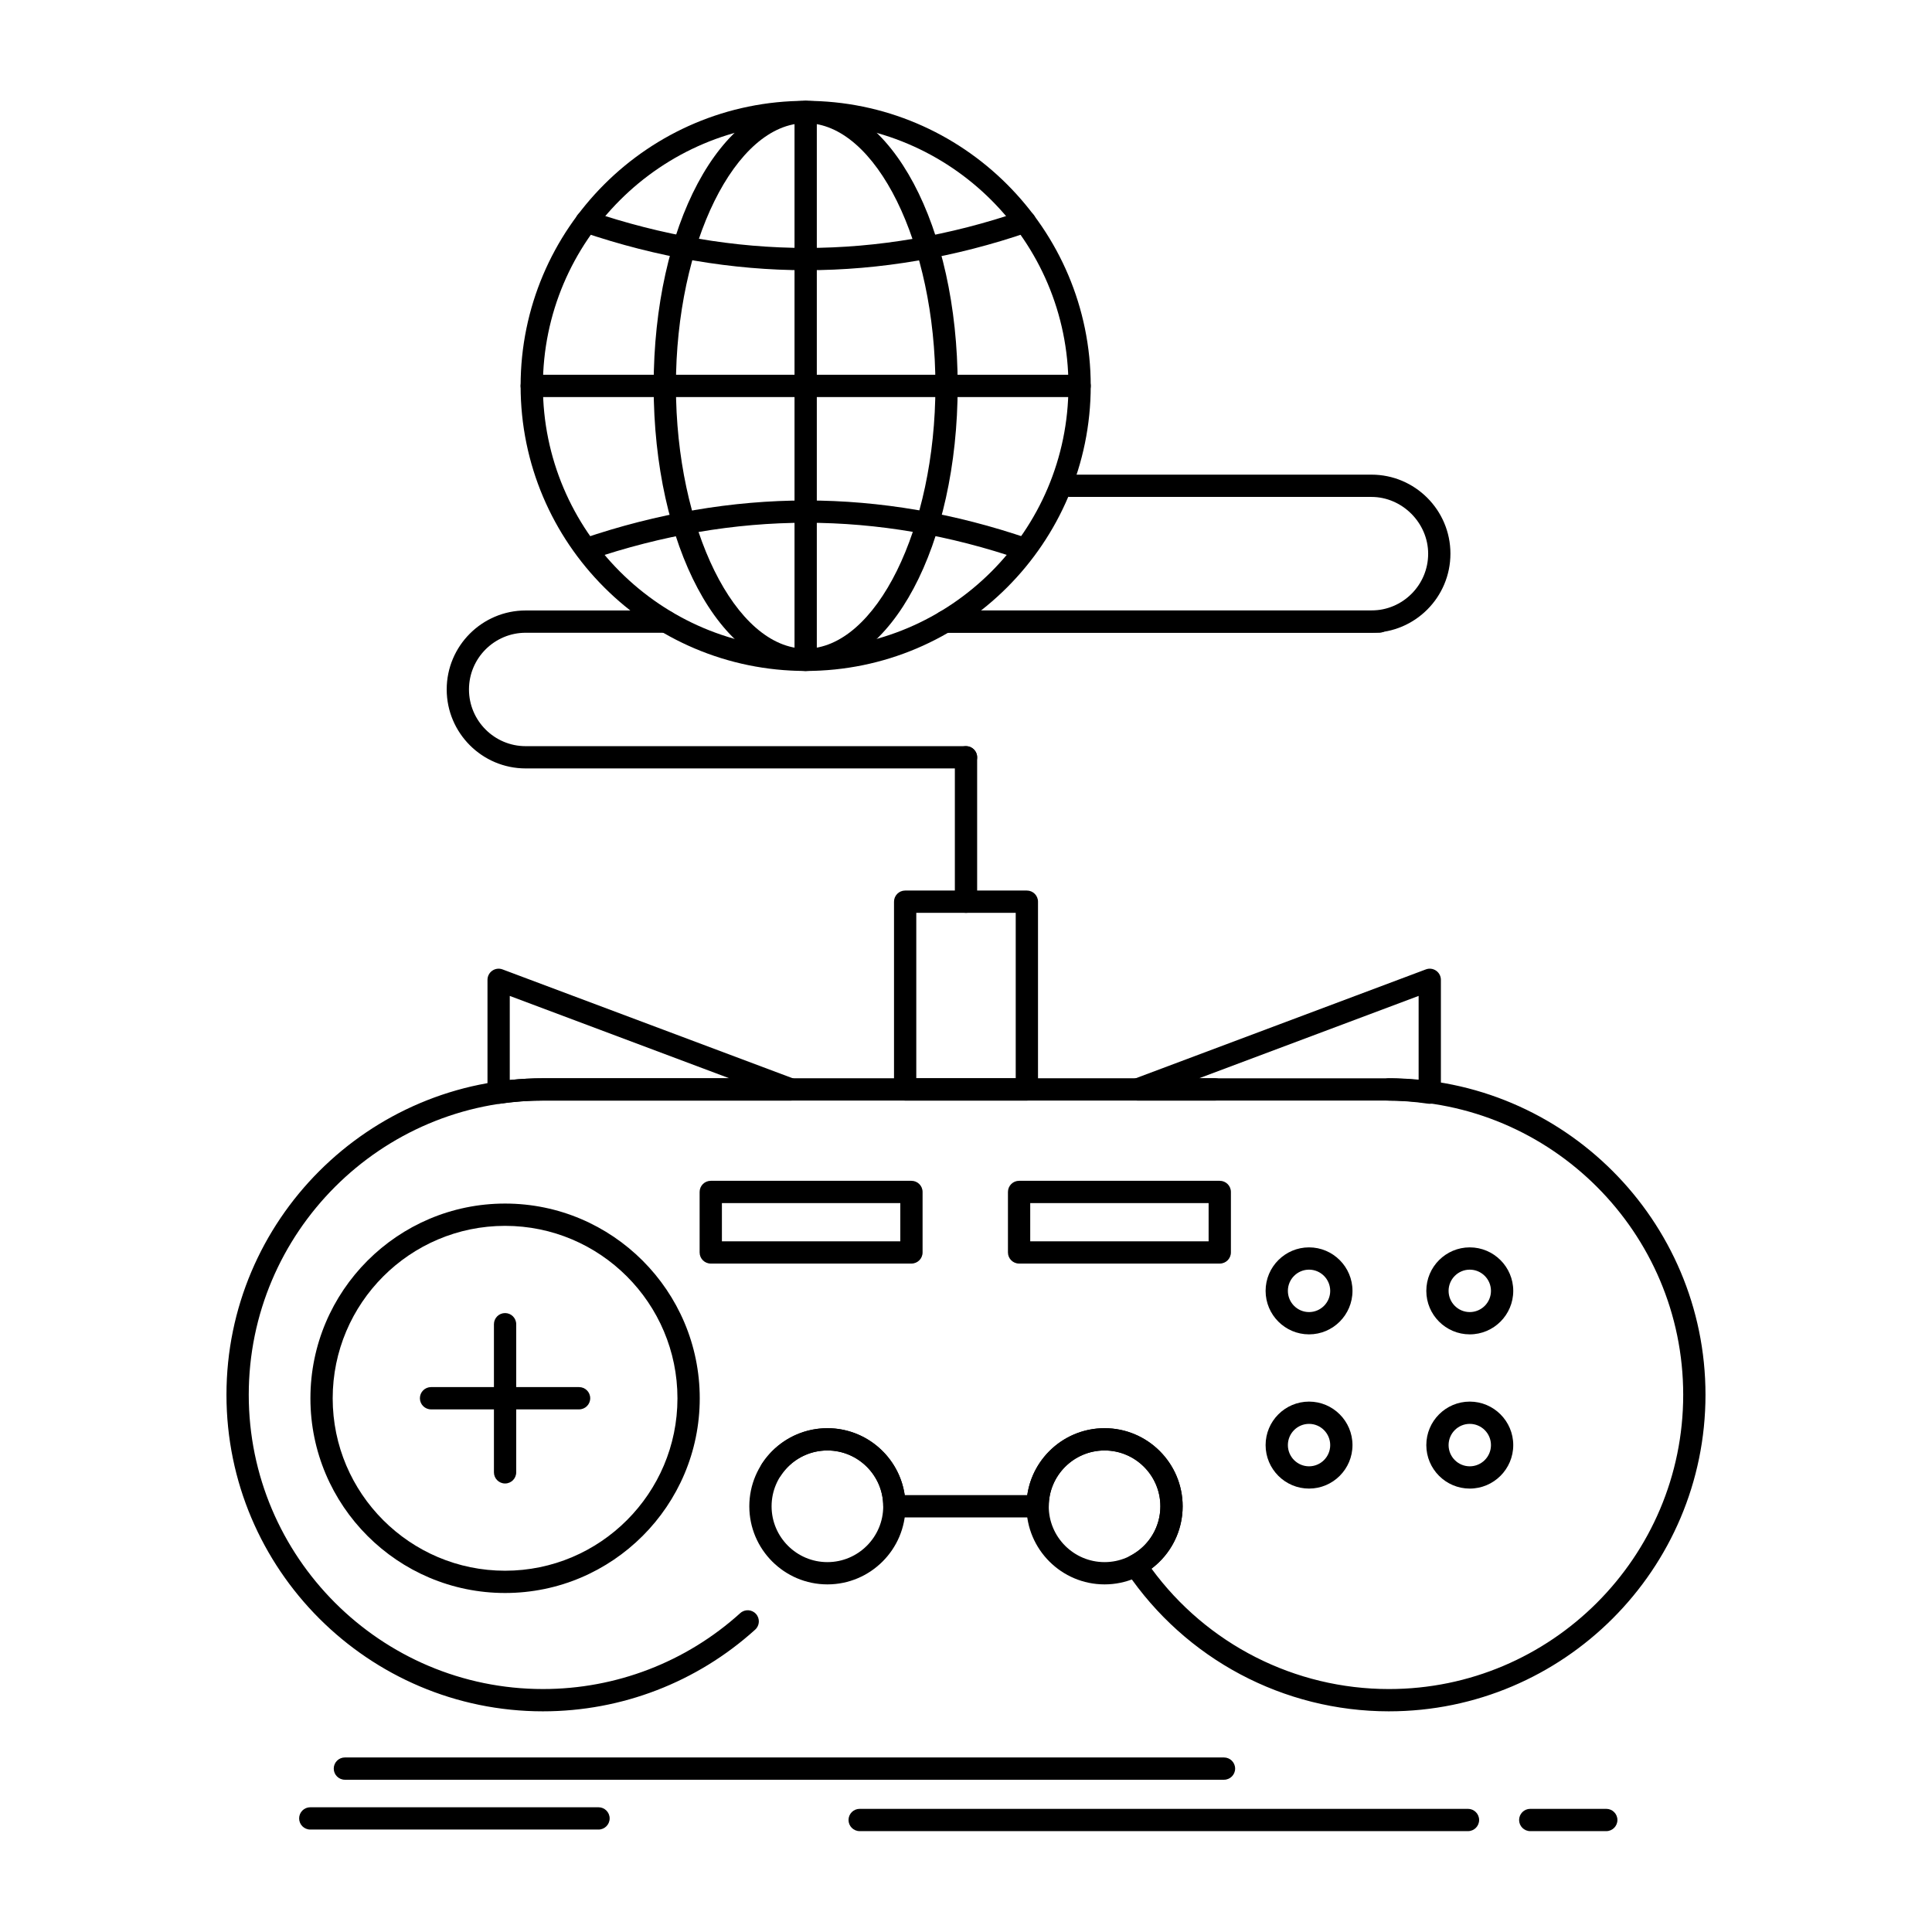 <?xml version="1.0" encoding="UTF-8"?>
<!-- Uploaded to: ICON Repo, www.svgrepo.com, Generator: ICON Repo Mixer Tools -->
<svg fill="#000000" width="800px" height="800px" version="1.1" viewBox="144 144 512 512" xmlns="http://www.w3.org/2000/svg">
 <g>
  <path d="m512.09 597.52c-27.926 0-53.934-13.832-69.566-36.996-0.469-0.695-0.621-1.559-0.418-2.371 0.203-0.816 0.746-1.504 1.488-1.895 4.883-2.562 7.918-7.574 7.918-13.078 0-8.156-6.633-14.793-14.789-14.793s-14.793 6.637-14.793 14.793c0 1.629-1.324 2.953-2.953 2.953h-37.957c-1.629 0-2.953-1.32-2.953-2.953 0-8.156-6.637-14.793-14.793-14.793-5.008 0-9.641 2.508-12.387 6.711-0.891 1.363-2.723 1.742-4.086 0.855-1.363-0.891-1.746-2.723-0.855-4.086 3.844-5.875 10.32-9.383 17.328-9.383 10.41 0 19.051 7.727 20.488 17.742h32.473c1.438-10.02 10.078-17.742 20.484-17.742 11.414 0 20.695 9.285 20.695 20.695 0 6.578-3.094 12.652-8.254 16.523 14.68 20.039 37.98 31.914 62.93 31.914 42.996 0 77.977-34.98 77.977-77.977s-34.98-77.977-77.977-77.977c-1.629 0-2.953-1.32-2.953-2.953 0-1.629 1.32-2.953 2.953-2.953 46.254 0 83.883 37.629 83.883 83.883-0.004 46.25-37.633 83.879-83.883 83.879zm-224.19 0c-46.254 0-83.883-37.629-83.883-83.883 0-46.254 37.629-83.883 83.883-83.883h178.12c1.629 0 2.953 1.32 2.953 2.953 0 1.629-1.32 2.953-2.953 2.953h-178.12c-42.996 0-77.977 34.98-77.977 77.977 0 42.996 34.98 77.977 77.977 77.977 19.363 0 37.926-7.144 52.273-20.117 1.207-1.094 3.074-1 4.168 0.207 1.094 1.211 1 3.074-0.211 4.168-15.43 13.961-35.402 21.648-56.23 21.648z"/>
  <path d="m416.13 435.66h-32.254c-1.629 0-2.953-1.32-2.953-2.953v-49.75c0-1.629 1.32-2.953 2.953-2.953h32.254c1.629 0 2.953 1.32 2.953 2.953v49.754c0 1.629-1.32 2.949-2.953 2.949zm-29.305-5.906h26.352v-43.848h-26.352z"/>
  <path d="m533.5 497.62c-6.348 0-11.512-5.172-11.512-11.527 0-6.356 5.164-11.527 11.512-11.527 6.356 0 11.527 5.172 11.527 11.527 0 6.356-5.172 11.527-11.527 11.527zm0-17.148c-3.094 0-5.609 2.523-5.609 5.621 0 3.102 2.516 5.621 5.609 5.621 3.102 0 5.621-2.523 5.621-5.621s-2.519-5.621-5.621-5.621z"/>
  <path d="m533.5 538.49c-6.348 0-11.512-5.172-11.512-11.523 0-6.356 5.164-11.527 11.512-11.527 6.356 0 11.527 5.172 11.527 11.527 0 6.352-5.172 11.523-11.527 11.523zm0-17.148c-3.094 0-5.609 2.523-5.609 5.625 0 3.098 2.516 5.621 5.609 5.621 3.102 0 5.621-2.523 5.621-5.621 0-3.102-2.519-5.625-5.621-5.625z"/>
  <path d="m490.91 497.62c-6.348 0-11.512-5.172-11.512-11.527 0-6.356 5.164-11.527 11.512-11.527s11.512 5.172 11.512 11.527c0 6.356-5.164 11.527-11.512 11.527zm0-17.148c-3.094 0-5.609 2.523-5.609 5.621 0 3.102 2.516 5.621 5.609 5.621s5.609-2.523 5.609-5.621c-0.004-3.098-2.519-5.621-5.609-5.621z"/>
  <path d="m490.91 538.49c-6.348 0-11.512-5.172-11.512-11.523 0-6.356 5.164-11.527 11.512-11.527s11.512 5.172 11.512 11.527c0 6.352-5.164 11.523-11.512 11.523zm0-17.148c-3.094 0-5.609 2.523-5.609 5.625 0 3.098 2.516 5.621 5.609 5.621s5.609-2.523 5.609-5.621c-0.004-3.102-2.519-5.625-5.609-5.625z"/>
  <path d="m436.72 563.88c-11.414 0-20.695-9.285-20.695-20.695 0-11.41 9.285-20.695 20.695-20.695s20.695 9.285 20.695 20.695c0 11.41-9.285 20.695-20.695 20.695zm0-35.488c-8.156 0-14.793 6.637-14.793 14.793s6.637 14.793 14.793 14.793 14.789-6.637 14.789-14.793-6.637-14.793-14.789-14.793zm-73.449 35.488c-11.414 0-20.695-9.285-20.695-20.695 0-11.41 9.285-20.695 20.695-20.695 11.41 0 20.695 9.285 20.695 20.695 0.004 11.41-9.281 20.695-20.695 20.695zm0-35.488c-8.156 0-14.793 6.637-14.793 14.793s6.637 14.793 14.793 14.793 14.793-6.637 14.793-14.793-6.637-14.793-14.793-14.793z"/>
  <path d="m277.85 566.16c-28.445 0-51.586-23.145-51.586-51.59 0-28.461 23.141-51.613 51.586-51.613 28.445 0 51.59 23.152 51.59 51.613-0.004 28.449-23.145 51.59-51.59 51.59zm0-97.297c-25.191 0-45.684 20.504-45.684 45.711 0 25.191 20.492 45.684 45.684 45.684 25.191 0 45.684-20.492 45.684-45.684 0-25.207-20.496-45.711-45.684-45.711z"/>
  <path d="m297.46 517.5h-39.23c-1.629 0-2.953-1.32-2.953-2.953 0-1.629 1.32-2.953 2.953-2.953h39.23c1.629 0 2.953 1.32 2.953 2.953s-1.32 2.953-2.953 2.953z"/>
  <path d="m277.85 537.14c-1.629 0-2.953-1.324-2.953-2.953v-39.258c0-1.629 1.32-2.953 2.953-2.953 1.629 0 2.953 1.324 2.953 2.953v39.258c-0.004 1.633-1.324 2.953-2.953 2.953z"/>
  <path d="m400 385.91c-1.629 0-2.953-1.32-2.953-2.953v-38.27c0-1.629 1.32-2.953 2.953-2.953 1.629 0 2.953 1.32 2.953 2.953v38.27c0 1.629-1.32 2.953-2.953 2.953z"/>
  <path d="m468.37 615.65h-232.97c-1.629 0-2.953-1.32-2.953-2.953 0-1.629 1.32-2.953 2.953-2.953l232.97 0.004c1.629 0 2.953 1.32 2.953 2.953 0 1.629-1.324 2.949-2.953 2.949z"/>
  <path d="m533.03 629.27h-161.21c-1.629 0-2.953-1.32-2.953-2.953 0-1.629 1.32-2.953 2.953-2.953h161.21c1.629 0 2.953 1.32 2.953 2.953s-1.32 2.953-2.953 2.953z"/>
  <path d="m569.68 629.27h-20.148c-1.629 0-2.953-1.32-2.953-2.953 0-1.629 1.32-2.953 2.953-2.953h20.148c1.629 0 2.953 1.32 2.953 2.953-0.004 1.633-1.324 2.953-2.953 2.953z"/>
  <path d="m302.61 628.85h-76.383c-1.629 0-2.953-1.32-2.953-2.953 0-1.629 1.32-2.953 2.953-2.953h76.383c1.629 0 2.953 1.32 2.953 2.953 0 1.633-1.32 2.953-2.953 2.953z"/>
  <path d="m276.14 436.52c-0.703 0-1.387-0.25-1.926-0.719-0.652-0.562-1.023-1.375-1.023-2.234v-29.902c0-0.969 0.473-1.875 1.27-2.426 0.797-0.555 1.812-0.676 2.719-0.336l77.422 29.047c1.336 0.5 2.121 1.887 1.867 3.289-0.254 1.406-1.477 2.426-2.906 2.426h-65.652c-3.828 0-7.641 0.277-11.336 0.824-0.145 0.023-0.289 0.031-0.434 0.031zm2.953-28.59v22.293c2.906-0.305 5.859-0.461 8.816-0.461h49.379z"/>
  <path d="m522.9 436.52c-0.145 0-0.289-0.012-0.434-0.031-3.695-0.547-7.512-0.824-11.336-0.824h-65.652c-1.426 0-2.648-1.02-2.906-2.426-0.254-1.402 0.531-2.789 1.867-3.289l77.422-29.047c0.906-0.344 1.922-0.215 2.719 0.336 0.797 0.555 1.27 1.457 1.27 2.426v29.902c0 0.859-0.375 1.672-1.023 2.234-0.535 0.469-1.223 0.719-1.926 0.719zm-61.148-6.762h49.383c2.957 0 5.91 0.156 8.816 0.461v-22.293z"/>
  <path d="m385.54 478.86h-53.18c-1.629 0-2.953-1.324-2.953-2.953v-16.027c0-1.629 1.32-2.953 2.953-2.953h53.18c1.629 0 2.953 1.32 2.953 2.953v16.027c0 1.633-1.32 2.953-2.953 2.953zm-50.227-5.902h47.277v-10.125h-47.277z"/>
  <path d="m467.25 478.86h-53.18c-1.629 0-2.953-1.324-2.953-2.953v-16.027c0-1.629 1.32-2.953 2.953-2.953h53.18c1.629 0 2.953 1.32 2.953 2.953v16.027c0 1.633-1.324 2.953-2.953 2.953zm-50.23-5.902h47.277v-10.125h-47.277z"/>
  <path d="m400 347.64h-116.69c-11.543 0-20.93-9.391-20.93-20.93 0-11.543 9.391-20.93 20.93-20.93h37.191c1.629 0 2.953 1.32 2.953 2.953 0 1.629-1.32 2.953-2.953 2.953h-37.191c-8.285 0-15.027 6.742-15.027 15.027s6.742 15.027 15.027 15.027h116.69c1.629 0 2.953 1.32 2.953 2.953 0 1.621-1.32 2.945-2.953 2.945zm109.5-35.957h-114.98c-1.629 0-2.953-1.32-2.953-2.953 0-1.629 1.32-2.953 2.953-2.953h114.98c1.629 0 2.953 1.32 2.953 2.953 0 1.629-1.32 2.953-2.953 2.953z"/>
  <path d="m507.45 311.68h-112.94c-1.629 0-2.953-1.32-2.953-2.953 0-1.629 1.32-2.953 2.953-2.953h112.94c8.285 0 15.027-6.742 15.027-15.027 0-8.172-6.879-15.055-15.027-15.055h-79.875c-1.629 0-2.953-1.32-2.953-2.953 0-1.629 1.32-2.953 2.953-2.953h79.875c11.543 0 20.93 9.391 20.93 20.93 0.004 11.574-9.387 20.965-20.93 20.965z"/>
  <path d="m357.51 321.81c-41.652 0-75.543-33.887-75.543-75.543s33.887-75.543 75.543-75.543 75.543 33.887 75.543 75.543-33.891 75.543-75.543 75.543zm0-145.18c-38.398 0-69.637 31.238-69.637 69.637 0 38.398 31.238 69.637 69.637 69.637 38.398 0 69.637-31.238 69.637-69.637 0-38.398-31.238-69.637-69.637-69.637z"/>
  <path d="m430.1 249.22h-145.18c-1.629 0-2.953-1.32-2.953-2.953 0-1.629 1.32-2.953 2.953-2.953h145.18c1.629 0 2.953 1.32 2.953 2.953 0 1.633-1.324 2.953-2.953 2.953z"/>
  <path d="m357.51 321.81c-1.629 0-2.953-1.32-2.953-2.953v-145.18c0-1.629 1.32-2.953 2.953-2.953 1.629 0 2.953 1.32 2.953 2.953v145.18c0 1.629-1.324 2.949-2.953 2.949z"/>
  <path d="m357.65 215.61c-19.594 0-39.504-3.394-59.184-10.086-1.543-0.527-2.371-2.203-1.844-3.746 0.527-1.543 2.203-2.371 3.746-1.844 19.066 6.484 38.34 9.773 57.285 9.773 18.941 0 38.117-3.285 56.992-9.77 1.543-0.527 3.219 0.293 3.754 1.832 0.527 1.543-0.293 3.219-1.832 3.75-19.504 6.695-39.32 10.09-58.918 10.09z"/>
  <path d="m415.6 292.48c-0.316 0-0.641-0.051-0.961-0.16-18.875-6.492-38.051-9.785-56.992-9.785-18.941 0-38.215 3.293-57.281 9.789-1.539 0.523-3.219-0.301-3.746-1.844s0.301-3.219 1.844-3.746c19.68-6.703 39.594-10.105 59.184-10.105 19.598 0 39.418 3.402 58.914 10.105 1.543 0.531 2.359 2.211 1.832 3.754-0.422 1.227-1.566 1.992-2.793 1.992z"/>
  <path d="m357.51 321.81c-22.59 0-40.285-33.18-40.285-75.543 0-42.359 17.695-75.543 40.285-75.543 22.59 0 40.285 33.18 40.285 75.543s-17.695 75.543-40.285 75.543zm0-145.18c-18.637 0-34.383 31.891-34.383 69.637 0 37.746 15.746 69.637 34.383 69.637 18.637 0 34.383-31.891 34.383-69.637 0-37.746-15.746-69.637-34.383-69.637z"/>
 </g>
</svg>